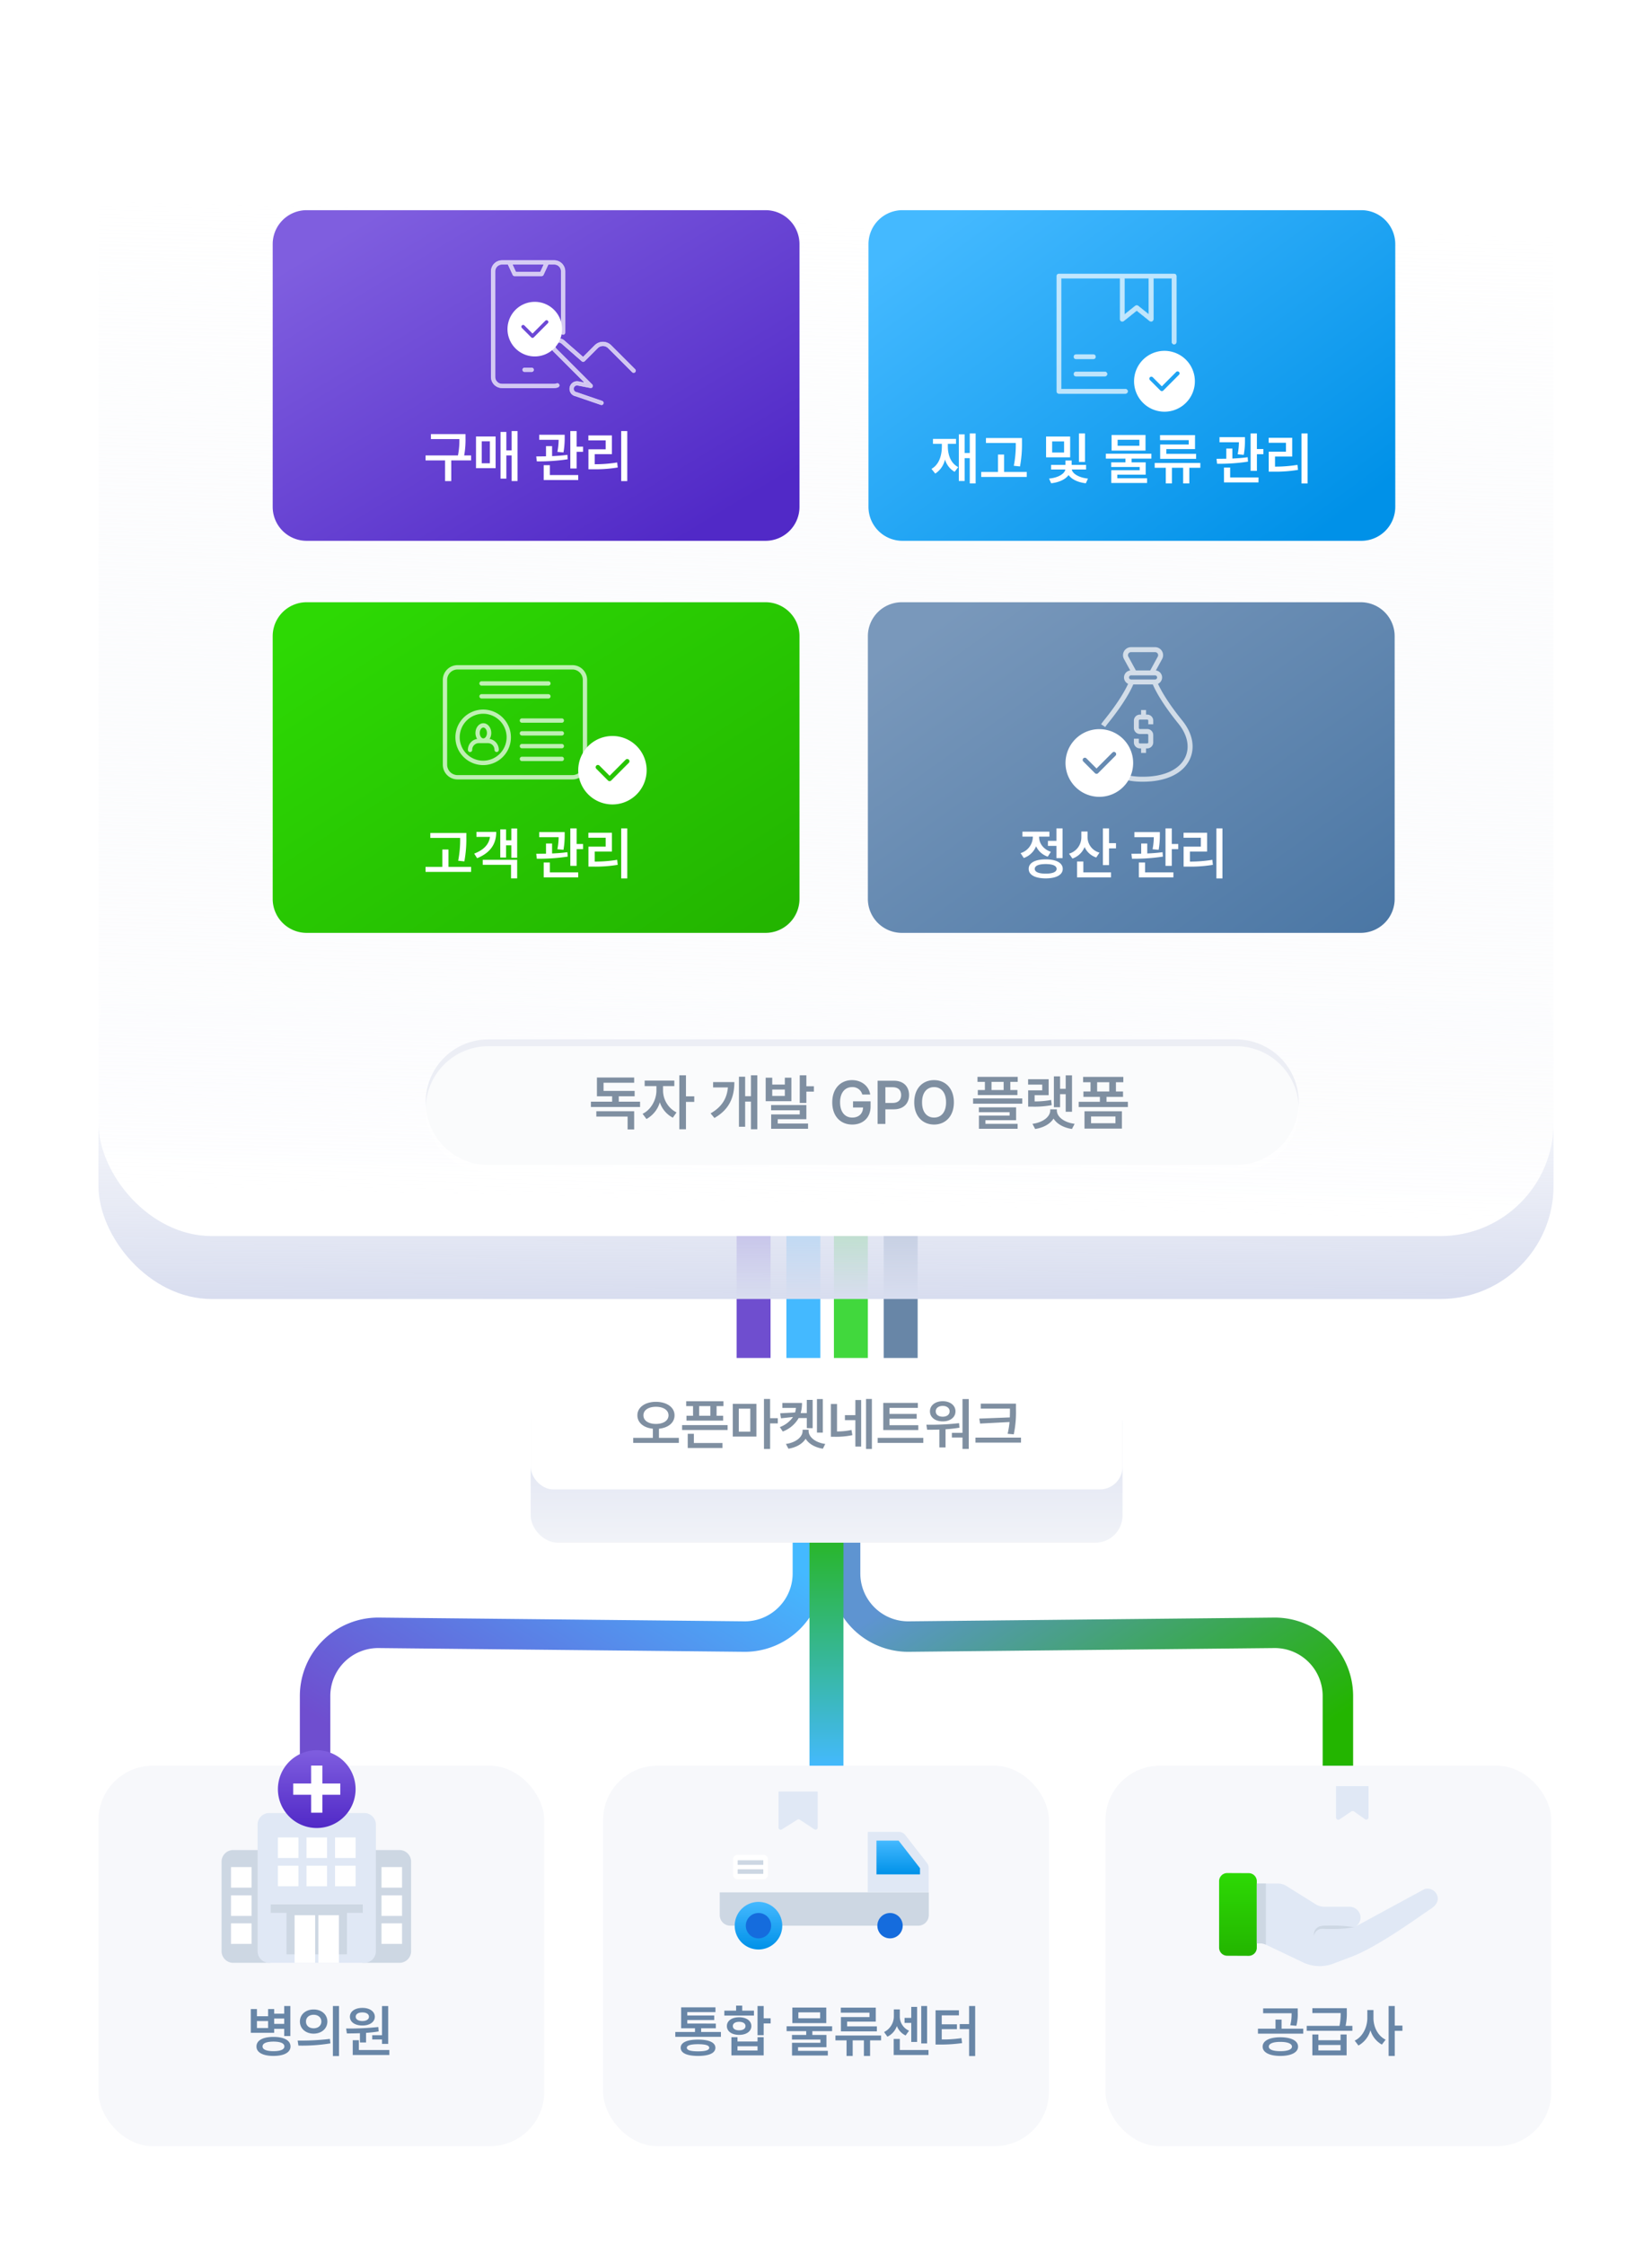 <svg xmlns="http://www.w3.org/2000/svg" xmlns:xlink="http://www.w3.org/1999/xlink" width="730" height="991.202" viewBox="0 0 730 991.202">
  <defs>
    <linearGradient id="linear-gradient" x1="0.292" y1="1" x2="0.285" y2="0.083" gradientUnits="objectBoundingBox">
      <stop offset="0" stop-color="#d8ddef"/>
      <stop offset="1" stop-color="#f1f3f8" stop-opacity="0"/>
    </linearGradient>
    <filter id="사각형_85" x="0" y="362.245" width="729.999" height="254.867" filterUnits="userSpaceOnUse">
      <feOffset dy="17" input="SourceAlpha"/>
      <feGaussianBlur stdDeviation="14.5" result="blur"/>
      <feFlood flood-color="#546691" flood-opacity="0.569"/>
      <feComposite operator="in" in2="blur"/>
      <feComposite in="SourceGraphic"/>
    </filter>
    <linearGradient id="linear-gradient-2" x1="0.309" y1="0.968" x2="0.332" y2="0.172" gradientUnits="objectBoundingBox">
      <stop offset="0" stop-color="#fff"/>
      <stop offset="1" stop-color="#f1f3f8" stop-opacity="0"/>
    </linearGradient>
    <linearGradient id="linear-gradient-3" x1="0.07" y1="0.118" x2="0.948" y2="0.866" gradientUnits="objectBoundingBox">
      <stop offset="0" stop-color="#44b9ff"/>
      <stop offset="1" stop-color="#0091e8"/>
    </linearGradient>
    <filter id="패스_12892" x="347.766" y="56.806" width="304.784" height="218" filterUnits="userSpaceOnUse">
      <feOffset dx="4" dy="4" input="SourceAlpha"/>
      <feGaussianBlur stdDeviation="12" result="blur-2"/>
      <feFlood flood-color="#1892db" flood-opacity="0.51"/>
      <feComposite operator="in" in2="blur-2"/>
      <feComposite in="SourceGraphic"/>
    </filter>
    <filter id="패스_153" x="492.125" y="145.917" width="44.872" height="44.876" filterUnits="userSpaceOnUse">
      <feOffset dx="3" dy="3" input="SourceAlpha"/>
      <feGaussianBlur stdDeviation="3" result="blur-3"/>
      <feFlood flood-opacity="0.161"/>
      <feComposite operator="in" in2="blur-3"/>
      <feComposite in="SourceGraphic"/>
    </filter>
    <linearGradient id="linear-gradient-4" x1="0.092" y1="0.11" x2="0.864" y2="0.912" gradientUnits="objectBoundingBox">
      <stop offset="0" stop-color="#7f5edf"/>
      <stop offset="1" stop-color="#5129c7"/>
    </linearGradient>
    <filter id="패스_12893" x="84.5" y="56.806" width="304.784" height="218" filterUnits="userSpaceOnUse">
      <feOffset dx="4" dy="4" input="SourceAlpha"/>
      <feGaussianBlur stdDeviation="12" result="blur-4"/>
      <feFlood flood-color="#25135a" flood-opacity="0.51"/>
      <feComposite operator="in" in2="blur-4"/>
      <feComposite in="SourceGraphic"/>
    </filter>
    <clipPath id="clip-path">
      <rect id="사각형_214" data-name="사각형 214" width="80.861" height="80.807" fill="none"/>
    </clipPath>
    <filter id="패스_154" x="215.352" y="124.284" width="42.022" height="42.022" filterUnits="userSpaceOnUse">
      <feOffset dx="3" dy="3" input="SourceAlpha"/>
      <feGaussianBlur stdDeviation="3" result="blur-5"/>
      <feFlood flood-opacity="0.161"/>
      <feComposite operator="in" in2="blur-5"/>
      <feComposite in="SourceGraphic"/>
    </filter>
    <filter id="패스_12886" x="188.098" y="458.975" width="385.804" height="55.452" filterUnits="userSpaceOnUse">
      <feOffset dy="3" input="SourceAlpha"/>
      <feGaussianBlur stdDeviation="3" result="blur-6"/>
      <feFlood flood-opacity="0.078" result="color"/>
      <feComposite operator="out" in="SourceGraphic" in2="blur-6"/>
      <feComposite operator="in" in="color"/>
      <feComposite operator="in" in2="SourceGraphic"/>
    </filter>
    <linearGradient id="linear-gradient-5" x1="0.067" y1="0.074" x2="0.96" y2="0.942" gradientUnits="objectBoundingBox">
      <stop offset="0" stop-color="#2dd904"/>
      <stop offset="1" stop-color="#23b500"/>
    </linearGradient>
    <filter id="패스_12888" x="84.5" y="229.935" width="304.784" height="218" filterUnits="userSpaceOnUse">
      <feOffset dx="4" dy="4" input="SourceAlpha"/>
      <feGaussianBlur stdDeviation="12" result="blur-7"/>
      <feFlood flood-color="#52e531" flood-opacity="0.329"/>
      <feComposite operator="in" in2="blur-7"/>
      <feComposite in="SourceGraphic"/>
    </filter>
    <filter id="패스_171" x="246.627" y="315.997" width="48.118" height="48.118" filterUnits="userSpaceOnUse">
      <feOffset dx="3" dy="3" input="SourceAlpha"/>
      <feGaussianBlur stdDeviation="3" result="blur-8"/>
      <feFlood flood-opacity="0.161"/>
      <feComposite operator="in" in2="blur-8"/>
      <feComposite in="SourceGraphic"/>
    </filter>
    <linearGradient id="linear-gradient-6" x1="0.071" y1="0.131" x2="1" y2="0.945" gradientUnits="objectBoundingBox">
      <stop offset="0" stop-color="#7998bb"/>
      <stop offset="1" stop-color="#4b77a5"/>
    </linearGradient>
    <filter id="패스_12889" x="347.5" y="229.935" width="304.784" height="218" filterUnits="userSpaceOnUse">
      <feOffset dx="4" dy="4" input="SourceAlpha"/>
      <feGaussianBlur stdDeviation="12" result="blur-9"/>
      <feFlood flood-color="#2f4c6b" flood-opacity="0.431"/>
      <feComposite operator="in" in2="blur-9"/>
      <feComposite in="SourceGraphic"/>
    </filter>
    <clipPath id="clip-path-2">
      <rect id="사각형_217" data-name="사각형 217" width="78.991" height="78.393" fill="none"/>
    </clipPath>
    <filter id="패스_160" x="461.954" y="312.973" width="47.778" height="47.778" filterUnits="userSpaceOnUse">
      <feOffset dx="3" dy="3" input="SourceAlpha"/>
      <feGaussianBlur stdDeviation="3" result="blur-10"/>
      <feFlood flood-opacity="0.161"/>
      <feComposite operator="in" in2="blur-10"/>
      <feComposite in="SourceGraphic"/>
    </filter>
    <linearGradient id="linear-gradient-7" x1="0.919" y1="0.854" x2="0.204" y2="0.279" gradientUnits="objectBoundingBox">
      <stop offset="0" stop-color="#23b500"/>
      <stop offset="1" stop-color="#5e94d1"/>
    </linearGradient>
    <filter id="패스_12711" x="353.213" y="647.198" width="258.213" height="150.3" filterUnits="userSpaceOnUse">
      <feOffset dy="3" input="SourceAlpha"/>
      <feGaussianBlur stdDeviation="4.5" result="blur-11"/>
      <feFlood flood-opacity="0.161"/>
      <feComposite operator="in" in2="blur-11"/>
      <feComposite in="SourceGraphic"/>
    </filter>
    <linearGradient id="linear-gradient-8" x1="0.081" y1="0.854" x2="0.891" y2="0.185" gradientUnits="objectBoundingBox">
      <stop offset="0" stop-color="#6f4ecf"/>
      <stop offset="1" stop-color="#44b9ff"/>
    </linearGradient>
    <filter id="패스_12710" x="119" y="647.198" width="258.213" height="150.3" filterUnits="userSpaceOnUse">
      <feOffset dy="3" input="SourceAlpha"/>
      <feGaussianBlur stdDeviation="4.5" result="blur-12"/>
      <feFlood flood-opacity="0.161"/>
      <feComposite operator="in" in2="blur-12"/>
      <feComposite in="SourceGraphic"/>
    </filter>
    <linearGradient id="linear-gradient-9" x1="0.5" x2="0.5" y2="1" gradientUnits="objectBoundingBox">
      <stop offset="0" stop-color="#44b9ff"/>
      <stop offset="1" stop-color="#23b500"/>
    </linearGradient>
    <filter id="사각형_9128" x="344.213" y="647.368" width="42" height="147" filterUnits="userSpaceOnUse">
      <feOffset dy="3" input="SourceAlpha"/>
      <feGaussianBlur stdDeviation="4.5" result="blur-13"/>
      <feFlood flood-opacity="0.161"/>
      <feComposite operator="in" in2="blur-13"/>
      <feComposite in="SourceGraphic"/>
    </filter>
    <linearGradient id="linear-gradient-10" x1="0.5" x2="0.5" y2="1" gradientUnits="objectBoundingBox">
      <stop offset="0" stop-color="#d8ddef"/>
      <stop offset="1" stop-color="#f1f3f8"/>
    </linearGradient>
    <filter id="사각형_87" x="191" y="573.145" width="348.53" height="151.572" filterUnits="userSpaceOnUse">
      <feOffset dy="17" input="SourceAlpha"/>
      <feGaussianBlur stdDeviation="14.5" result="blur-14"/>
      <feFlood flood-color="#32446e" flood-opacity="0.569"/>
      <feComposite operator="in" in2="blur-14"/>
      <feComposite in="SourceGraphic"/>
    </filter>
    <filter id="사각형_89" x="223" y="736.202" width="284" height="255" filterUnits="userSpaceOnUse">
      <feOffset dy="17" input="SourceAlpha"/>
      <feGaussianBlur stdDeviation="14.5" result="blur-15"/>
      <feFlood flood-color="#32446e" flood-opacity="0.122"/>
      <feComposite operator="in" in2="blur-15"/>
      <feComposite in="SourceGraphic"/>
    </filter>
    <clipPath id="clip-path-3">
      <rect id="사각형_224" data-name="사각형 224" width="107.624" height="80.641" fill="none"/>
    </clipPath>
    <linearGradient id="linear-gradient-11" x1="0.5" y1="0" x2="0.5" y2="1" xlink:href="#linear-gradient-3"/>
    <filter id="사각형_90" x="0" y="736.202" width="284" height="255" filterUnits="userSpaceOnUse">
      <feOffset dy="17" input="SourceAlpha"/>
      <feGaussianBlur stdDeviation="14.5" result="blur-16"/>
      <feFlood flood-color="#32446e" flood-opacity="0.122"/>
      <feComposite operator="in" in2="blur-16"/>
      <feComposite in="SourceGraphic"/>
    </filter>
    <clipPath id="clip-path-4">
      <rect id="사각형_244" data-name="사각형 244" width="124.604" height="118.459" transform="translate(0 14)" fill="none"/>
    </clipPath>
    <linearGradient id="linear-gradient-15" x1="0.5" y1="0" x2="0.5" y2="1" xlink:href="#linear-gradient-4"/>
    <filter id="사각형_91" x="445" y="736.202" width="284" height="255" filterUnits="userSpaceOnUse">
      <feOffset dy="17" input="SourceAlpha"/>
      <feGaussianBlur stdDeviation="14.5" result="blur-17"/>
      <feFlood flood-color="#32446e" flood-opacity="0.122"/>
      <feComposite operator="in" in2="blur-17"/>
      <feComposite in="SourceGraphic"/>
    </filter>
    <clipPath id="clip-path-5">
      <rect id="사각형_245" data-name="사각형 245" width="114.073" height="101.268" fill="none"/>
    </clipPath>
    <linearGradient id="linear-gradient-17" x1="0.5" y1="0" x2="0.5" y2="1" xlink:href="#linear-gradient-5"/>
  </defs>
  <g id="그룹_19649" data-name="그룹 19649" transform="translate(4.5 -1573.298)">
    <g id="그룹_19309" data-name="그룹 19309" transform="translate(-13 44)">
      <rect id="사각형_9127" data-name="사각형 9127" width="15" height="59" transform="translate(334 2071.705)" fill="#6f4ecf"/>
      <rect id="사각형_9126" data-name="사각형 9126" width="15" height="59" transform="translate(356 2071.705)" fill="#44b9ff"/>
      <rect id="사각형_9125" data-name="사각형 9125" width="15" height="59" transform="translate(377 2071.705)" fill="#41d83d"/>
      <rect id="사각형_9124" data-name="사각형 9124" width="15" height="59" transform="translate(399 2071.705)" fill="#6886a7"/>
    </g>
    <g id="그룹_19303" data-name="그룹 19303" transform="translate(-647.078 -397.862)">
      <g transform="matrix(1, 0, 0, 1, 642.58, 1971.16)" filter="url(#사각형_85)">
        <rect id="사각형_85-2" data-name="사각형 85" width="642.999" height="167.867" rx="50" transform="translate(43.5 388.74)" fill="url(#linear-gradient)"/>
      </g>
      <rect id="사각형_84" data-name="사각형 84" width="642.999" height="545.813" rx="50" transform="translate(686.078 1971.16)" fill="url(#linear-gradient-2)"/>
    </g>
    <g transform="matrix(1, 0, 0, 1, -4.5, 1573.3)" filter="url(#패스_12892)">
      <path id="패스_12892-2" data-name="패스 12892" d="M15,0H217.784a15,15,0,0,1,15,15V131a15,15,0,0,1-15,15H15A15,15,0,0,1,0,131V15A15,15,0,0,1,15,0Z" transform="translate(379.77 88.81)" fill="url(#linear-gradient-3)"/>
    </g>
    <path id="패스_12894" data-name="패스 12894" d="M-64.648-19.9h-2.588v8.643h-2.271v-8.252H-72.07V1.1h2.563V-9.009h2.271V2.173h2.588ZM-84.155-4.248l1.66,2.075a9.92,9.92,0,0,0,4.309-6.25,9.174,9.174,0,0,0,4.26,5.469l1.587-2.075c-3.271-1.685-4.59-5.31-4.59-9.228v-1.05h3.613V-17.48H-83.5v2.173h3.931v1.05C-79.565-9.949-80.884-6.1-84.155-4.248Zm39.99-13.623H-60.083V-15.7H-46.9a47.576,47.576,0,0,1-.879,10.083l2.734.293a53.521,53.521,0,0,0,.879-10.425ZM-62.183-.684h20.117V-2.905h-10.01v-7.666h-2.686v7.666h-7.422ZM-22.876-18.53H-33.521v9.18h10.645ZM-32.2.024l.928,2.075c3.6-.391,6.348-1.758,7.7-3.613C-22.229.317-19.519,1.721-15.942,2.1l.928-2.075c-4.224-.427-6.885-2.295-7.129-4h6.3V-6.03h-6.372V-7.959h-2.734V-6.03H-31.3v2.051h6.287C-25.256-2.222-27.966-.342-32.2.024Zm1.367-11.5v-4.907h5.273v4.907Zm11.841,4.15h2.686V-19.9h-2.686Zm32.007-3.613H-7.1v2.148H1.562v1.66h-6.3v2.051H7.837v1.416H-4.712v5.64h15.82V-.1H-2.051V-1.709H10.5v-5.42H4.272v-1.66h8.74ZM-4.565-12.329h14.99v-6.885H-4.565ZM-1.9-14.453V-17.09H7.715v2.637ZM34.644-6.86H14.478v2.124h4.907V2.173h2.71V-4.736h4.956V2.173h2.734V-4.736h4.858Zm-17.8-10.083H29.517v1.929H16.895v6.323H32.788v-2.2H19.629v-2.1H32.3v-6.177H16.846ZM54.37-18.262H43.115v2.246H51.7a29.456,29.456,0,0,1-.549,5.322l2.686.244a36.453,36.453,0,0,0,.537-6.494ZM41.8-8.691l.244,2.173a81.581,81.581,0,0,0,13.672-.928L55.566-9.4c-2.136.305-4.48.476-6.763.574v-4.407H46.118V-8.74C44.568-8.716,43.1-8.7,41.8-8.691Zm3.3,10.425H60.352v-2.2H47.827v-4.37H45.093Zm11.768-5.1h2.783v-7.373H62.5v-2.271H59.644V-19.9H56.86ZM82.031-19.9H79.346V2.2h2.686ZM64.844-15.771h7.642v3.931H64.868v8.813H66.8a60.461,60.461,0,0,0,11.011-.781L77.563-6.03a59.964,59.964,0,0,1-9.912.781V-9.692h7.593v-8.276h-10.4Z" transform="translate(491.266 1784.596)" fill="#fff"/>
    <g id="그룹_19304" data-name="그룹 19304" transform="translate(0 23)">
      <g id="패스_152" data-name="패스 152" transform="translate(462.557 1671.341)" fill="#fff" opacity="0.7">
        <path d="M 30.262 52.742 L 0.878 52.742 C 0.339 52.742 -0.1 52.303 -0.1 51.764 L -0.1 0.878 C -0.1 0.339 0.339 -0.1 0.878 -0.1 L 51.764 -0.1 C 52.303 -0.1 52.742 0.339 52.742 0.878 L 52.742 29.981 C 52.742 30.519 52.303 30.957 51.764 30.957 C 51.225 30.957 50.787 30.519 50.787 29.981 L 50.787 1.855 L 42.579 1.855 L 42.579 19.905 C 42.579 20.277 42.362 20.623 42.026 20.787 C 41.89 20.849 41.744 20.881 41.603 20.881 C 41.381 20.881 41.163 20.806 40.989 20.668 L 35.247 16.068 L 29.485 20.668 C 29.311 20.806 29.095 20.882 28.875 20.882 C 28.727 20.882 28.585 20.849 28.451 20.785 C 28.114 20.623 27.897 20.278 27.897 19.905 L 27.897 1.855 L 1.855 1.855 L 1.855 50.785 L 30.262 50.785 C 30.801 50.785 31.239 51.224 31.239 51.764 C 31.239 52.303 30.801 52.742 30.262 52.742 Z M 29.854 1.855 L 29.854 17.872 L 34.637 14.05 C 34.81 13.912 35.027 13.836 35.248 13.836 C 35.469 13.836 35.686 13.912 35.857 14.051 L 40.623 17.868 L 40.623 1.855 L 29.854 1.855 Z M 21.167 45.106 L 8.443 45.106 C 7.903 45.106 7.464 44.667 7.464 44.127 C 7.464 43.588 7.903 43.149 8.443 43.149 L 21.167 43.149 C 21.706 43.149 22.145 43.588 22.145 44.127 C 22.145 44.667 21.706 45.106 21.167 45.106 Z M 16.079 37.471 L 8.443 37.471 C 7.903 37.471 7.464 37.032 7.464 36.493 C 7.464 35.954 7.903 35.515 8.443 35.515 L 16.079 35.515 C 16.618 35.515 17.056 35.954 17.056 36.493 C 17.056 37.032 16.618 37.471 16.079 37.471 Z" stroke="none"/>
        <path d="M 30.262 52.642 C 30.748 52.642 31.139 52.249 31.139 51.764 C 31.139 51.28 30.748 50.885 30.262 50.885 L 1.755 50.885 L 1.755 1.755 L 27.997 1.755 L 27.997 19.905 C 27.997 20.242 28.192 20.549 28.494 20.695 C 28.799 20.841 29.157 20.8 29.423 20.59 L 35.247 15.94 L 41.051 20.59 C 41.314 20.797 41.668 20.84 41.982 20.697 C 42.284 20.549 42.479 20.242 42.479 19.905 L 42.479 1.755 L 50.887 1.755 L 50.887 29.981 C 50.887 30.465 51.28 30.857 51.764 30.857 C 52.25 30.857 52.642 30.465 52.642 29.981 L 52.642 0.878 C 52.642 0.393 52.25 1.407470676895173e-06 51.764 1.407470676895173e-06 L 0.878 1.407470676895173e-06 C 0.391 1.407470676895173e-06 5.685424639523262e-06 0.393 5.685424639523262e-06 0.878 L 5.685424639523262e-06 51.764 C 5.685424639523262e-06 52.249 0.391 52.642 0.878 52.642 L 30.262 52.642 M 29.754 1.755 L 40.723 1.755 L 40.723 18.076 L 35.794 14.129 C 35.477 13.872 35.02 13.872 34.699 14.129 L 29.754 18.08 L 29.754 1.755 M 21.167 45.006 C 21.654 45.006 22.045 44.613 22.045 44.127 C 22.045 43.642 21.654 43.249 21.167 43.249 L 8.443 43.249 C 7.957 43.249 7.564 43.642 7.564 44.127 C 7.564 44.613 7.957 45.006 8.443 45.006 L 21.167 45.006 M 16.079 37.371 C 16.563 37.371 16.956 36.977 16.956 36.493 C 16.956 36.007 16.563 35.615 16.079 35.615 L 8.443 35.615 C 7.957 35.615 7.564 36.007 7.564 36.493 C 7.564 36.977 7.957 37.371 8.443 37.371 L 16.079 37.371 M 30.262 52.842 L 0.878 52.842 C 0.283 52.842 -0.2 52.358 -0.2 51.764 L -0.2 0.878 C -0.2 0.283 0.283 -0.2 0.878 -0.2 L 51.764 -0.2 C 52.358 -0.2 52.842 0.283 52.842 0.878 L 52.842 29.981 C 52.842 30.574 52.358 31.057 51.764 31.057 C 51.17 31.057 50.687 30.574 50.687 29.981 L 50.687 1.955 L 42.679 1.955 L 42.679 19.905 C 42.679 20.315 42.44 20.696 42.07 20.877 L 42.065 20.879 C 41.918 20.946 41.759 20.981 41.603 20.981 C 41.358 20.981 41.119 20.898 40.927 20.747 L 35.246 16.196 L 29.547 20.746 C 29.356 20.898 29.117 20.982 28.875 20.982 C 28.712 20.982 28.555 20.946 28.408 20.876 C 28.037 20.696 27.797 20.316 27.797 19.905 L 27.797 1.955 L 1.955 1.955 L 1.955 50.685 L 30.262 50.685 C 30.856 50.685 31.339 51.169 31.339 51.764 C 31.339 52.358 30.856 52.842 30.262 52.842 Z M 29.954 1.955 L 29.954 17.664 L 34.574 13.972 C 34.765 13.82 35.004 13.736 35.248 13.736 C 35.492 13.736 35.731 13.82 35.92 13.973 L 40.523 17.66 L 40.523 1.955 L 29.954 1.955 Z M 21.167 45.206 L 8.443 45.206 C 7.848 45.206 7.364 44.722 7.364 44.127 C 7.364 43.533 7.848 43.049 8.443 43.049 L 21.167 43.049 C 21.762 43.049 22.245 43.533 22.245 44.127 C 22.245 44.722 21.762 45.206 21.167 45.206 Z M 16.079 37.571 L 8.443 37.571 C 7.848 37.571 7.364 37.087 7.364 36.493 C 7.364 35.899 7.848 35.415 8.443 35.415 L 16.079 35.415 C 16.673 35.415 17.156 35.899 17.156 36.493 C 17.156 37.087 16.673 37.571 16.079 37.571 Z" stroke="none" fill="#fff"/>
      </g>
      <g transform="matrix(1, 0, 0, 1, -4.5, 1550.3)" filter="url(#패스_153)">
        <path id="패스_153-2" data-name="패스 153" d="M36.3,26.92a.879.879,0,0,1,1.245,1.243l-6.951,6.97a.887.887,0,0,1-.621.256.878.878,0,0,1-.621-.256L24.714,30.5a.878.878,0,0,1,1.243-1.241l4.014,4.013Zm-18.6,4.1A13.436,13.436,0,1,0,33.842,17.873a12.774,12.774,0,0,0-2.715-.284A13.444,13.444,0,0,0,17.7,31.019" transform="translate(480.43 134.33)" fill="#fff"/>
      </g>
    </g>
    <g transform="matrix(1, 0, 0, 1, -4.5, 1573.3)" filter="url(#패스_12893)">
      <path id="패스_12893-2" data-name="패스 12893" d="M15,0H217.784a15,15,0,0,1,15,15V131a15,15,0,0,1-15,15H15A15,15,0,0,1,0,131V15A15,15,0,0,1,15,0Z" transform="translate(116.5 88.81)" fill="url(#linear-gradient-4)"/>
    </g>
    <path id="패스_12895" data-name="패스 12895" d="M-27.8-18.555H-43.079v2.2h12.573a33.587,33.587,0,0,1-.635,7.227H-45.447v2.2h8.618V2.2h2.734V-6.934h8.765v-2.2h-3.052a38.642,38.642,0,0,0,.586-7.446Zm23-1.343H-7.41v8.52H-9.753v-8.13h-2.563V1.1h2.563V-9.131H-7.41v11.3H-4.8ZM-23.157-3.516h8.667V-17.5h-8.667Zm2.539-2.148v-9.692h3.589v9.692Zm36.645-12.6H4.773v2.246h8.582a29.456,29.456,0,0,1-.549,5.322l2.686.244a36.453,36.453,0,0,0,.537-6.494ZM3.455-8.691,3.7-6.519a81.581,81.581,0,0,0,13.672-.928L17.224-9.4c-2.136.305-4.48.476-6.763.574v-4.407H7.776V-8.74C6.226-8.716,4.761-8.7,3.455-8.691ZM6.75,1.733H22.009v-2.2H9.485v-4.37H6.75Zm11.768-5.1H21.3v-7.373h2.856v-2.271H21.3V-19.9H18.518ZM43.689-19.9H41V2.2h2.686ZM26.5-15.771h7.642v3.931H26.526v8.813h1.929a60.461,60.461,0,0,0,11.011-.781L39.221-6.03a59.964,59.964,0,0,1-9.912.781V-9.692H36.9v-8.276H26.5Z" transform="translate(229 1783.542)" fill="#fff"/>
    <g id="그룹_256" data-name="그룹 256" transform="translate(204.016 1679.789)">
      <g id="그룹_255" data-name="그룹 255" transform="translate(0 0)" clip-path="url(#clip-path)">
        <g transform="matrix(1, 0, 0, 1, -208.52, -106.49)" filter="url(#패스_154)">
          <path id="패스_154-2" data-name="패스 154" d="M16.35,8.6a11.34,11.34,0,0,0-2.427-.254A12.054,12.054,0,1,0,16.35,8.6m3.308,9.2-6.213,6.231a.788.788,0,0,1-1.111,0L8.191,19.882A.784.784,0,0,1,9.3,18.773l3.59,3.587,5.656-5.674A.786.786,0,0,1,19.657,17.8" transform="translate(219.43 121.94)" fill="#fff"/>
        </g>
        <path id="패스_155" data-name="패스 155" d="M28.9,54.363a2.824,2.824,0,0,1-1.062.194H4.808a3.117,3.117,0,0,1-3.1-3.12V4.808a3.107,3.107,0,0,1,3.1-3.1H7.433l2.141,4.62a.853.853,0,0,0,.774.494H22.3a.857.857,0,0,0,.776-.494l2.14-4.62h2.643a3.089,3.089,0,0,1,3.086,3.086V31.913a.852.852,0,0,0,1.7,0V4.791A4.8,4.8,0,0,0,27.859,0H4.808A4.813,4.813,0,0,0,0,4.808v46.63a4.822,4.822,0,0,0,4.808,4.825H27.841a4.526,4.526,0,0,0,1.7-.319.852.852,0,1,0-.638-1.58M21.757,5.115H10.893L9.314,1.7H23.335ZM17.851,47.431a.852.852,0,1,1,0,1.7H14.816a.852.852,0,1,1,0-1.7Zm45.713.651a.852.852,0,0,1-1.205,1.205L51.751,38.681a3.349,3.349,0,0,0-4.726,0l-5.763,5.763a.852.852,0,0,1-1.163.041l-8.97-7.844a1.67,1.67,0,0,0-2.279.063,1.617,1.617,0,0,0-.012,2.329L44.6,54.8a.856.856,0,0,1,.15,1,.829.829,0,0,1-.916.435l-5.577-1.091a1.539,1.539,0,0,0-1.4.416,1.566,1.566,0,0,0-.39,1.58,1.541,1.541,0,0,0,1.2,1.071l.471.143L49.034,62.1a.852.852,0,0,1-.276,1.657.877.877,0,0,1-.276-.046L37.246,59.862a3.168,3.168,0,0,1-2.4-2.216,3.291,3.291,0,0,1,.812-3.285,3.25,3.25,0,0,1,2.934-.885l2.834.552L27.645,40.25a3.323,3.323,0,0,1,.009-4.762,3.374,3.374,0,0,1,4.6-.128l8.364,7.316,5.2-5.2a5.056,5.056,0,0,1,7.137,0Z" transform="translate(8.525 8.525)" fill="#fff" stroke="#fff" stroke-width="0.2" opacity="0.7"/>
      </g>
    </g>
    <g data-type="innerShadowGroup">
      <path id="패스_12886-2" data-name="패스 12886" d="M27.726,0H358.078a27.726,27.726,0,0,1,0,55.452H27.726A27.726,27.726,0,0,1,27.726,0Z" transform="translate(183.598 2032.273)" fill="#e7e9f1" opacity="0.74"/>
      <g transform="matrix(1, 0, 0, 1, -4.5, 1573.3)" filter="url(#패스_12886)">
        <path id="패스_12886-3" data-name="패스 12886" d="M27.726,0H358.078a27.726,27.726,0,0,1,0,55.452H27.726A27.726,27.726,0,0,1,27.726,0Z" transform="translate(188.1 458.97)" fill="#fff" opacity="0.74"/>
      </g>
    </g>
    <path id="패스_12887" data-name="패스 12887" d="M-96.926-9.835h-9.413v-2.373h7.014v-2.373h-13.737v-3.612h13.526v-2.32h-16.453v8.306h6.724v2.373h-9.387v2.347h21.727ZM-116.253-3.27h13.816v5.7h2.9V-5.616h-16.717Zm29.479-11.443v-2h4.983v-2.426H-94.9v2.426H-89.7v2c-.013,3.968-2.32,8.424-6.117,10.23L-94.1-2.188A12.3,12.3,0,0,0-88.2-9.571a11.71,11.71,0,0,0,5.748,6.8l1.635-2.32A10.91,10.91,0,0,1-86.774-14.713Zm7.2,17.06h2.927v-12.1h3.665v-2.452h-3.665v-9.281h-2.927Zm34.462-23.836h-2.821v9.228h-2.558v-8.6h-2.742v22.1h2.742V-9.888h2.558V2.347h2.821ZM-65.76-4.667l1.687,2.03c6.776-3.863,8.807-9.4,8.807-15.847h-9.387v2.347h6.539C-58.535-11.364-60.684-7.594-65.76-4.667Zm27.237-15.768h-2.9v10.389h11.364V-20.435h-2.9V-17.4h-5.563Zm-.5,14.4h12.656v1.819H-39V2.136H-22.7V-.185H-36.1v-1.9H-23.44V-8.332H-39.023Zm.5-6.328v-2.821h5.563v2.821Zm12.155,3.085h2.927v-5.01h3.322v-2.373H-23.44v-4.825h-2.927ZM1.266-13H4.772c-.58-3.744-3.836-6.354-8.042-6.354-5,0-8.741,3.678-8.728,9.809C-12.01-3.494-8.438.264-3.164.264c4.72,0,8.095-3.045,8.095-7.963V-9.993H-2.821v2.716h4.43C1.556-4.562-.277-2.821-3.164-2.821c-3.19,0-5.392-2.413-5.379-6.75-.013-4.3,2.228-6.7,5.3-6.7A4.407,4.407,0,0,1,1.266-13ZM8.042,0H11.47V-6.46h3.691c4.4,0,6.763-2.65,6.776-6.3-.013-3.665-2.347-6.328-6.724-6.328H8.042ZM11.47-9.281v-6.935h3.217c2.584,0,3.744,1.411,3.744,3.454,0,2.017-1.16,3.467-3.744,3.48Zm30.27-.264c.013-6.17-3.757-9.809-8.754-9.809-5.023,0-8.767,3.639-8.754,9.809C24.218-3.388,27.962.264,32.985.264,37.982.264,41.752-3.375,41.739-9.545Zm-14.054,0c-.013-4.364,2.188-6.724,5.3-6.724s5.313,2.36,5.3,6.724c.013,4.364-2.175,6.724-5.3,6.724S27.672-5.181,27.686-9.545ZM69.952-20.8H52.181v2.215h3.27v3.612H52.312v2.215H69.82v-2.215H66.683v-3.612h3.27ZM50.229-8.938H71.956v-2.32H50.229Zm2.558,3.744H66.366v1.5H52.813V2.136H69.9V-.053H55.687V-1.661H69.24V-7.33H52.787Zm5.59-9.782v-3.612h5.353v3.612Zm35.569-6.486H91.151v5.933H88.673v-5.484H85.931V-7.383h2.742v-5.774h2.479v7.778h2.795ZM74.54-17.376h6.249v2.531H74.566v7.2H76.2a40.894,40.894,0,0,0,8.78-.659L84.718-10.6a37.552,37.552,0,0,1-7.3.646v-2.755h6.2v-7.04H74.54ZM76.465-.053l1.187,2.268c3.718-.554,6.658-2.241,8.134-4.588,1.463,2.347,4.4,4.034,8.134,4.588L95.106-.053c-4.825-.633-7.871-3.2-7.857-5.906v-.5H84.322v.5C84.3-3.256,81.25-.686,76.465-.053Zm42.161-9.729h-9.439v-2.188h7.3v-2.373h-3.138v-4.087h3.27v-2.347H98.851v2.347h3.27v4.087H98.982v2.373h7.277v2.188H96.9v2.32h21.727ZM99.457,2.057h16.532V-5.59H99.457Zm2.9-2.373V-3.3h10.784V-.316Zm2.689-14.027v-4.087H110.4v4.087Z" transform="translate(375.266 2069.61)" fill="#7f8fa1"/>
    <g transform="matrix(1, 0, 0, 1, -4.5, 1573.3)" filter="url(#패스_12888)">
      <path id="패스_12888-2" data-name="패스 12888" d="M15,0H217.784a15,15,0,0,1,15,15V131a15,15,0,0,1-15,15H15A15,15,0,0,1,0,131V15A15,15,0,0,1,15,0Z" transform="translate(116.5 261.93)" fill="url(#linear-gradient-5)"/>
    </g>
    <path id="패스_12890" data-name="패스 12890" d="M-27.429-17.871H-43.347V-15.7h13.184a47.576,47.576,0,0,1-.879,10.083l2.734.293a53.52,53.52,0,0,0,.879-10.425ZM-45.447-.684H-25.33V-2.905h-10.01v-7.666h-2.686v7.666h-7.422ZM-4.968-19.873H-7.556v5.225H-9.876v-4.81h-2.563V-7.031h2.563v-5.4h2.319v5.493h2.588ZM-23.962-8.765l1.294,2.026c5.7-2.319,8.459-6.128,8.447-11.6h-8.74v2.2h5.981C-17.419-12.915-19.653-10.413-23.962-8.765Zm3.784,4.932h12.5V2.173h2.71v-8.2h-15.21ZM16.028-18.262H4.773v2.246h8.582a29.456,29.456,0,0,1-.549,5.322l2.686.244a36.453,36.453,0,0,0,.537-6.494ZM3.455-8.691,3.7-6.519a81.581,81.581,0,0,0,13.672-.928L17.224-9.4c-2.136.305-4.48.476-6.763.574v-4.407H7.776V-8.74C6.226-8.716,4.761-8.7,3.455-8.691ZM6.75,1.733H22.009v-2.2H9.485v-4.37H6.75Zm11.768-5.1H21.3v-7.373h2.856v-2.271H21.3V-19.9H18.518ZM43.689-19.9H41V2.2h2.686ZM26.5-15.771h7.642v3.931H26.526v8.813h1.929a60.461,60.461,0,0,0,11.011-.781L39.221-6.03a59.964,59.964,0,0,1-9.912.781V-9.692H36.9v-8.276H26.5Z" transform="translate(229 1959)" fill="#fff"/>
    <g id="그룹_259" data-name="그룹 259" transform="translate(191.176 1867.011)">
      <path id="합치기_5" data-name="합치기 5" d="M6.5,50.471A6.519,6.519,0,0,1,0,43.953V6.518A6.519,6.519,0,0,1,6.5,0H57.269a6.52,6.52,0,0,1,6.506,6.518V43.953a6.52,6.52,0,0,1-6.506,6.518ZM1.915,6.518V43.953a4.6,4.6,0,0,0,4.59,4.6H57.269a4.6,4.6,0,0,0,4.591-4.6V6.518a4.6,4.6,0,0,0-4.591-4.6H6.5A4.6,4.6,0,0,0,1.915,6.518ZM5.56,31.85A12.265,12.265,0,1,1,17.824,44.141,12.292,12.292,0,0,1,5.56,31.85Zm1.9,0a10.362,10.362,0,1,0,10.36-10.384A10.383,10.383,0,0,0,7.464,31.85Zm27.5,10.518a.959.959,0,0,1,0-1.919h17.62a.959.959,0,0,1,0,1.919Zm-12.129-5a2.929,2.929,0,0,0-2.922-2.928h-4a2.926,2.926,0,0,0-2.92,2.928.952.952,0,1,1-1.9,0,4.839,4.839,0,0,1,4.072-4.778,4.941,4.941,0,0,1-.736-2.637c0-2.371,1.567-4.3,3.491-4.3s3.491,1.928,3.491,4.3a4.95,4.95,0,0,1-.735,2.637,4.839,4.839,0,0,1,4.07,4.778.951.951,0,1,1-1.9,0Zm-6.509-7.415c0,1.3.726,2.392,1.586,2.392s1.586-1.1,1.586-2.392-.726-2.39-1.586-2.39S16.323,28.656,16.323,29.951Zm18.638,6.771a.96.96,0,0,1,0-1.921h17.62a.96.96,0,0,1,0,1.921Zm0-5.644a.96.96,0,0,1,0-1.921h17.62a.96.96,0,0,1,0,1.921Zm0-5.648a.959.959,0,0,1,0-1.919h17.62a.959.959,0,0,1,0,1.919ZM17.12,14.734a.96.96,0,0,1,0-1.921H46.654a.96.96,0,0,1,0,1.921Zm0-5.693a.96.96,0,0,1,0-1.921H46.654a.96.96,0,0,1,0,1.921Z" fill="#fff" opacity="0.7"/>
      <g transform="matrix(1, 0, 0, 1, -195.68, -293.71)" filter="url(#패스_171)">
        <path id="패스_171-2" data-name="패스 171" d="M53.513,14.384a14.217,14.217,0,0,0-3.043-.319,15.113,15.113,0,1,0,3.043.319m4.147,11.53-7.79,7.812a.988.988,0,0,1-1.393,0l-5.193-5.2a.983.983,0,0,1,1.389-1.391l4.5,4.5,7.092-7.113a.985.985,0,1,1,1.395,1.391" transform="translate(217.21 307.93)" fill="#fff"/>
      </g>
    </g>
    <g transform="matrix(1, 0, 0, 1, -4.5, 1573.3)" filter="url(#패스_12889)">
      <path id="패스_12889-2" data-name="패스 12889" d="M15,0H217.784a15,15,0,0,1,15,15V131a15,15,0,0,1-15,15H15A15,15,0,0,1,0,131V15A15,15,0,0,1,15,0Z" transform="translate(379.5 261.93)" fill="url(#linear-gradient-6)"/>
    </g>
    <path id="패스_12891" data-name="패스 12891" d="M-26.965-19.9h-2.71V-14.4h-3.76v2.222h3.76v5.4h2.71ZM-45.52-8.984-44.1-6.836a9.049,9.049,0,0,0,5.432-5.176,8.673,8.673,0,0,0,5.164,4.59l1.367-2.148c-3.418-1.147-5.2-3.857-5.2-6.543v-.146h4.565v-2.2H-44.69v2.2h4.59v.171A7.6,7.6,0,0,1-45.52-8.984Zm3.589,6.958c-.024,2.649,2.844,4.187,7.5,4.2,4.675-.012,7.532-1.55,7.544-4.2-.012-2.649-2.869-4.2-7.544-4.2C-39.087-6.226-41.956-4.675-41.931-2.026Zm2.686,0c-.012-1.379,1.746-2.124,4.81-2.124,3.088,0,4.834.745,4.834,2.124S-31.348.085-34.436.073C-37.5.085-39.258-.659-39.246-2.026ZM-15.93-15.991V-18.53h-2.734v2.515A7.508,7.508,0,0,1-24.109-8.74L-22.6-6.592a8.889,8.889,0,0,0,5.371-5.078,8.539,8.539,0,0,0,5.151,4.614L-10.657-9.2A7.107,7.107,0,0,1-15.93-15.991ZM-20.569,1.733H-5.554v-2.2H-17.786v-4.81h-2.783Zm11.426-5.42h2.71v-7.4h3.076v-2.295H-6.433V-19.9h-2.71ZM16.028-18.262H4.773v2.246h8.582a29.456,29.456,0,0,1-.549,5.322l2.686.244a36.453,36.453,0,0,0,.537-6.494ZM3.455-8.691,3.7-6.519a81.581,81.581,0,0,0,13.672-.928L17.224-9.4c-2.136.305-4.48.476-6.763.574v-4.407H7.776V-8.74C6.226-8.716,4.761-8.7,3.455-8.691ZM6.75,1.733H22.009v-2.2H9.485v-4.37H6.75Zm11.768-5.1H21.3v-7.373h2.856v-2.271H21.3V-19.9H18.518ZM43.689-19.9H41V2.2h2.686ZM26.5-15.771h7.642v3.931H26.526v8.813h1.929a60.461,60.461,0,0,0,11.011-.781L39.221-6.03a59.964,59.964,0,0,1-9.912.781V-9.692H36.9v-8.276H26.5Z" transform="translate(492 1959)" fill="#fff"/>
    <g id="그룹_258" data-name="그룹 258" transform="translate(452 1851.789)">
      <g id="그룹_257" data-name="그룹 257" transform="translate(0 0)" clip-path="url(#clip-path-2)">
        <path id="합치기_4" data-name="합치기 4" d="M7.7,57.721l.733-2.069a30.169,30.169,0,0,0,10.1,1.561c9.246,0,16.032-3.109,18.616-8.53,2.143-4.49,1.049-9.927-2.994-14.917-7.652-9.437-10.466-15.3-11.294-17.291H14.21c-.828,1.989-3.639,7.854-11.293,17.291-.4.5-.761,1-1.1,1.5L0,34.032c.376-.552.772-1.1,1.213-1.645,6.822-8.416,9.7-13.94,10.724-16.2a3.1,3.1,0,0,1,.935-5.9L10.115,5.243A3.546,3.546,0,0,1,13.226,0H23.849a3.544,3.544,0,0,1,3.11,5.241L24.2,10.288a3.1,3.1,0,0,1,.938,5.9c1.021,2.259,3.9,7.782,10.722,16.2,4.6,5.67,5.792,11.957,3.273,17.241-2.963,6.215-10.471,9.78-20.6,9.78A32.416,32.416,0,0,1,7.7,57.721ZM12.33,13.37a.912.912,0,0,0,.91.911h10.6a.911.911,0,0,0,0-1.822H13.24A.91.91,0,0,0,12.33,13.37Zm9.383-3.1,3.32-6.078a1.349,1.349,0,0,0-1.184-2H13.226a1.348,1.348,0,0,0-1.184,2l3.318,6.078ZM17.663,46.7V44.709h-.524a2.659,2.659,0,0,1-2.655-2.66V40.43h2.194v1.619a.463.463,0,0,0,.462.466h3.245a.464.464,0,0,0,.461-.466V38.808a.464.464,0,0,0-.461-.465H17.139a2.658,2.658,0,0,1-2.655-2.658V32.442a2.659,2.659,0,0,1,2.655-2.66h.524V27.755h2.2v2.027h.526a2.659,2.659,0,0,1,2.654,2.66v1.621H20.846V32.442a.466.466,0,0,0-.461-.466H17.139a.465.465,0,0,0-.462.466v3.243a.463.463,0,0,0,.462.463h3.245a2.659,2.659,0,0,1,2.654,2.66v3.241a2.659,2.659,0,0,1-2.654,2.66h-.526V46.7Z" transform="translate(30.066 7.282)" fill="#fff" opacity="0.7"/>
        <g transform="matrix(1, 0, 0, 1, -456.5, -278.49)" filter="url(#패스_160)">
          <path id="패스_160-2" data-name="패스 160" d="M17.888,14.1a14.057,14.057,0,0,0-3.009-.315,14.943,14.943,0,1,0,3.009.315m4.1,11.4-7.7,7.724a.977.977,0,0,1-1.377,0L7.774,28.086a.972.972,0,1,1,1.373-1.375l4.45,4.446,7.012-7.033A.974.974,0,1,1,21.988,25.5" transform="translate(467.95 305.19)" fill="#fff"/>
        </g>
      </g>
    </g>
    <g id="그룹_19310" data-name="그룹 19310" transform="translate(0.213 69)">
      <g transform="matrix(1, 0, 0, 1, -4.71, 1504.3)" filter="url(#패스_12711)">
        <path id="패스_12711-2" data-name="패스 12711" d="M0-23.17V10.9A34.625,34.625,0,0,0,34.633,45.53l161.945-1.661a21.171,21.171,0,0,1,21.179,21.179V100.13h13.455V65.048a34.627,34.627,0,0,0-34.634-34.633L34.633,32.075a21.078,21.078,0,0,1-8.241-1.661,21.289,21.289,0,0,1-9.324-7.681A21.038,21.038,0,0,1,13.455,10.9V-23.17Z" transform="translate(366.71 680.87)" fill="url(#linear-gradient-7)"/>
      </g>
      <g transform="matrix(1, 0, 0, 1, -4.71, 1504.3)" filter="url(#패스_12710)">
        <path id="패스_12710-2" data-name="패스 12710" d="M371.213-23.17V10.9A34.625,34.625,0,0,1,336.579,45.53L174.634,43.869a21.171,21.171,0,0,0-21.179,21.179V100.13H140V65.048a34.627,34.627,0,0,1,34.634-34.634l161.946,1.661a21.078,21.078,0,0,0,8.241-1.661,21.288,21.288,0,0,0,9.324-7.681A21.037,21.037,0,0,0,357.758,10.9V-23.17Z" transform="translate(-7.5 680.87)" fill="url(#linear-gradient-8)"/>
      </g>
      <g transform="matrix(1, 0, 0, 1, -4.71, 1504.3)" filter="url(#사각형_9128)">
        <rect id="사각형_9128-2" data-name="사각형 9128" width="15" height="120" transform="translate(372.71 777.87) rotate(180)" fill="url(#linear-gradient-9)"/>
      </g>
    </g>
    <g id="그룹_19308" data-name="그룹 19308" transform="translate(-617 -212.057)">
      <g transform="matrix(1, 0, 0, 1, 612.5, 1785.35)" filter="url(#사각형_87)">
        <rect id="사각형_87-2" data-name="사각형 87" width="261.53" height="64.572" rx="12" transform="translate(234.5 599.65)" fill="url(#linear-gradient-10)"/>
      </g>
      <rect id="사각형_86" data-name="사각형 86" width="261.53" height="58.04" rx="10" transform="translate(847 2385)" fill="#fff"/>
      <path id="패스_12899" data-name="패스 12899" d="M-75.659-18.652c-4.7.012-8.191,2.368-8.179,5.957C-83.85-9.387-81.006-7.178-77-6.775v4.041h-8.691V-.513h20.166V-2.734h-8.789V-6.775c4.053-.4,6.9-2.612,6.885-5.92C-67.419-16.284-70.923-18.64-75.659-18.652ZM-81.177-12.7c-.012-2.307,2.295-3.772,5.518-3.76,3.271-.012,5.566,1.453,5.566,3.76,0,2.38-2.295,3.809-5.566,3.809C-78.882-8.887-81.189-10.315-81.177-12.7Zm35.352-6.2H-62.28v2.148h3.027V-12.5h-2.905v2.148h16.211V-12.5h-2.905v-4.248h3.027ZM-64.087-6.2H-43.97V-8.374H-64.087Zm2.49,7.935H-46.24v-2.2H-58.887V-4.541H-61.6ZM-56.543-12.5v-4.248h4.956V-12.5Zm25.293-5.249H-41.7V-3.3H-31.25Zm-7.788,12.28V-15.625h5.078V-5.469Zm11.133,7.642h2.71v-11.3H-21.8v-2.295H-25.2V-19.9h-2.71Zm26-22.046H-4.492V-5.054H-1.9ZM-20.9-7.5-19.6-5.542a13.583,13.583,0,0,0,7.019-5.933h3.6v4.443H-6.4V-19.507H-8.984v5.835h-2.71a16,16,0,0,0,.586-4.492h-8.667v2.2h6.006a10.832,10.832,0,0,1-.4,2.026l-6.58.342.366,2.222,5.3-.574A12.112,12.112,0,0,1-20.9-7.5Zm2.686,7.446,1.1,2.1C-13.623,1.5-10.889-.11-9.5-2.344-8.13-.11-5.383,1.5-1.88,2.051l1.05-2.1C-5.286-.671-8.179-3.162-8.179-5.762v-.562H-10.84v.562C-10.852-3.162-13.733-.671-18.213-.049ZM4.37-17.7H1.66V-3.223H3.149a35.545,35.545,0,0,0,8.008-.708l-.391-2.295a30.609,30.609,0,0,1-6.4.659Zm3.491,7.129h4.614V1.123h2.563V-19.434H12.476v6.665H7.861ZM17.187,2.173h2.588V-19.9H17.187Zm23.1-10.5H27.563v-2.856H39.575v-2.124H27.563v-2.661H40.088v-2.2H24.8V-6.177H40.283ZM22.339-.513H42.5V-2.734H22.339Zm40.234-19.36H59.814V-4.956H55.127v2.051h4.687V2.148h2.759ZM43.848-8.545l.342,2.222c1.636,0,3.467,0,5.4-.073V1.489h2.734v-8.02a61.6,61.6,0,0,0,6.152-.7l-.171-2A113.223,113.223,0,0,1,43.848-8.545Zm1.587-5.908c0,2.686,2.344,4.431,5.664,4.443,3.247-.012,5.615-1.758,5.615-4.443,0-2.625-2.368-4.468-5.615-4.468C47.778-18.921,45.435-17.078,45.435-14.453Zm2.563,0c-.012-1.44,1.245-2.393,3.1-2.393,1.77,0,3.027.952,3.027,2.393,0,1.477-1.27,2.368-3.027,2.368C49.243-12.085,47.986-12.976,48-14.453Zm35.449-3.394H67.9v2.2H80.786v.439c0,1.123-.012,2.258-.061,3.442l-13.489.513.366,2.2,13-.671a37.881,37.881,0,0,1-.842,5.188l2.71.244a47.148,47.148,0,0,0,.977-10.913ZM65.552-.635H85.669V-2.856H65.552Z" transform="translate(977.999 2423.02)" fill="#7f8fa1"/>
    </g>
    <g id="그룹_19311" data-name="그룹 19311" transform="translate(0 69)">
      <g transform="matrix(1, 0, 0, 1, -4.5, 1504.3)" filter="url(#사각형_89)">
        <rect id="사각형_89-2" data-name="사각형 89" width="197" height="168" rx="24" transform="translate(266.5 762.7)" fill="#f7f8fb"/>
      </g>
      <path id="패스_12897" data-name="패스 12897" d="M-46.936-8.423h-8.74v-1.636h6.494v-2.075H-61.8V-13.7H-49.89v-2H-61.8v-1.514h12.451v-2.1H-64.514v9.253h6.128v1.636H-67.1v2.148h20.166ZM-64.709-1.465c0,2.368,2.771,3.613,7.69,3.613,4.846,0,7.629-1.245,7.642-3.613-.012-2.307-2.8-3.6-7.642-3.589C-61.938-5.066-64.709-3.772-64.709-1.465Zm2.71,0c0-1.05,1.66-1.562,4.98-1.562,3.259,0,4.907.513,4.932,1.562C-52.112-.391-53.76.122-57.019.122-60.339.122-62-.391-62-1.465ZM-28.04-19.9h-2.71V-7.007h2.71v-5.2h3.076v-2.246H-28.04Zm-17.383,4.224h13.086v-2.173h-5.176v-2.222h-2.71v2.222h-5.2Zm1.123,4.639c0,2.344,2.2,3.894,5.42,3.882,3.186.012,5.383-1.538,5.4-3.882-.012-2.344-2.209-3.882-5.4-3.882C-42.1-14.917-44.3-13.379-44.3-11.035Zm2,12.939H-28.04V-6.128h-2.71v1.9h-8.862v-1.9H-42.3Zm.635-12.939c-.012-1.16,1.111-1.88,2.783-1.88s2.808.72,2.808,1.88c0,1.2-1.135,1.88-2.808,1.88S-41.675-9.839-41.663-11.035ZM-39.612-.244v-1.88h8.862v1.88ZM2.209-10.937H-17.908v2.148h8.667v1.66h-6.3v2.051H-2.966v1.416H-15.515v5.64H.305V-.1H-12.854V-1.709H-.305v-5.42H-6.531v-1.66h8.74Zm-17.578-1.392H-.378v-6.885h-14.99Zm2.661-2.124V-17.09h9.619v2.637ZM23.84-6.86H3.674v2.124H8.582V2.173h2.71V-4.736h4.956V2.173h2.734V-4.736H23.84ZM6.042-16.943H18.713v1.929H6.091v6.323H21.985v-2.2H8.826v-2.1H21.5v-6.177H6.042ZM44.177-19.9H41.589V-3.369h2.588ZM25.159-8.4l1.489,2.051a8.3,8.3,0,0,0,4.175-4.687,7.631,7.631,0,0,0,3.857,4.15l1.514-2.1a6.8,6.8,0,0,1-4.077-6.4v-3H29.48v3A7.751,7.751,0,0,1,25.159-8.4ZM29.407,1.733H44.788v-2.2H32.117V-5.347h-2.71Zm4.81-14.16H37.17v8.4h2.588V-19.507H37.17v4.858H34.216Zm31.2-7.471H62.732v7.983h-4.15v2.2h4.15V2.2h2.686ZM47.913-2.881h1.733a65.423,65.423,0,0,0,9.985-.635l-.269-2.2a53.79,53.79,0,0,1-8.716.586V-9.668h6.714v-2.148H50.647v-3.955H58.24v-2.222H47.913Z" transform="translate(361 2410)" fill="#6886a7"/>
      <g id="그룹_267" data-name="그룹 267" transform="translate(305.921 2289.953)">
        <g id="그룹_266" data-name="그룹 266" transform="translate(0 0)" clip-path="url(#clip-path-3)">
          <path id="패스_175" data-name="패스 175" d="M92.371,189.862v10.054a4.673,4.673,0,0,1-4.669,4.669H4.669A4.673,4.673,0,0,1,0,199.916V189.862Z" transform="translate(7.626 -139.896)" fill="#cdd7e3"/>
          <path id="패스_176" data-name="패스 176" d="M305.871,102.647H278.936V76h13.776a3.551,3.551,0,0,1,2.8,1.373l9.607,12.371a3.551,3.551,0,0,1,.747,2.179Z" transform="translate(-205.906 -52.732)" fill="#e0e8f5"/>
          <path id="패스_177" data-name="패스 177" d="M314.586,107.322v-2.734L305.13,92.412h-9.782v14.91Z" transform="translate(-218.469 -65.296)" fill="url(#linear-gradient-11)"/>
          <path id="패스_178" data-name="패스 178" d="M65.4,44.617H0V.7A.7.7,0,0,1,.7,0h64a.7.7,0,0,1,.7.7Z" transform="translate(7.626 5.447)" fill="url(#linear-gradient-11)"/>
          <path id="패스_179" data-name="패스 179" d="M49.222,218.35a10.506,10.506,0,1,1-10.506-10.506A10.506,10.506,0,0,1,49.222,218.35" transform="translate(-13.97 -153.662)" fill="url(#linear-gradient-11)"/>
          <path id="패스_180" data-name="패스 180" d="M54.738,239.97a5.6,5.6,0,1,1,5.6-5.6,5.606,5.606,0,0,1-5.6,5.6" transform="translate(-29.991 -169.683)" fill="#156cdd"/>
          <path id="패스_181" data-name="패스 181" d="M297.139,218.35a10.506,10.506,0,1,1-10.506-10.506,10.506,10.506,0,0,1,10.506,10.506" transform="translate(-203.756 -153.662)" fill="url(#linear-gradient-11)"/>
          <path id="패스_182" data-name="패스 182" d="M302.656,239.97a5.6,5.6,0,1,1,5.6-5.6,5.606,5.606,0,0,1-5.6,5.6" transform="translate(-219.778 -169.683)" fill="#156cdd"/>
          <path id="패스_183" data-name="패스 183" d="M128.085.013V15.87a.967.967,0,0,1-1.5.808l-6.427-4.234a.966.966,0,0,0-1.039-.019l-6.89,4.311a.953.953,0,0,1-1.462-.808V.013Z" transform="translate(-77.167 5.437)" fill="#e0e8f5"/>
          <path id="패스_184" data-name="패스 184" d="M38.548,119.253H27.077a1.963,1.963,0,0,0-1.963,1.963v6.841a1.963,1.963,0,0,0,1.963,1.963H38.548a1.963,1.963,0,0,0,1.963-1.963v-6.841a1.963,1.963,0,0,0-1.963-1.963" transform="translate(-11.599 -85.844)" fill="#fff"/>
          <path id="패스_185" data-name="패스 185" d="M45,131.457H33.922a.121.121,0,0,1-.121-.121v-1.779a.121.121,0,0,1,.121-.121H45a.121.121,0,0,1,.121.121v1.779a.121.121,0,0,1-.121.121" transform="translate(-18.249 -93.64)" fill="#cdd7e3"/>
          <path id="패스_186" data-name="패스 186" d="M45,148.391H33.922a.121.121,0,0,1-.121-.121v-1.779a.121.121,0,0,1,.121-.121H45a.121.121,0,0,1,.121.121v1.779a.121.121,0,0,1-.121.121" transform="translate(-18.249 -106.603)" fill="#cdd7e3"/>
        </g>
      </g>
      <g transform="matrix(1, 0, 0, 1, -4.5, 1504.3)" filter="url(#사각형_90)">
        <rect id="사각형_90-2" data-name="사각형 90" width="197" height="168" rx="24" transform="translate(43.5 762.7)" fill="#f7f8fb"/>
      </g>
      <path id="패스_12896" data-name="패스 12896" d="M-27.966-18.555h-2.71v10.5h10.327V-9.814h4.443v3.174h2.71V-19.9h-2.71V-16.5h-4.443v-2.051h-2.686v3.174h-4.932Zm-.2,16.528c-.024,2.637,2.844,4.175,7.5,4.175,4.675,0,7.532-1.538,7.544-4.175-.012-2.686-2.869-4.224-7.544-4.224C-25.317-6.25-28.186-4.712-28.162-2.026Zm.2-8.154v-3.076h4.932v3.076Zm2.49,8.154c-.012-1.416,1.746-2.136,4.81-2.148,3.088.012,4.834.732,4.834,2.148,0,1.343-1.746,2.075-4.834,2.075C-23.73.049-25.488-.684-25.476-2.026Zm5.127-9.985v-2.344h4.443v2.344Zm17.432-6.348c-3.467-.012-6.067,2.2-6.055,5.322C-8.984-9.9-6.384-7.7-2.917-7.69.586-7.7,3.137-9.9,3.162-13.037,3.137-16.162.586-18.372-2.917-18.359ZM-9.973-4.639l.342,2.222A77.233,77.233,0,0,0,4.5-3.394l-.22-1.978A105.749,105.749,0,0,1-9.973-4.639Zm3.687-8.4c-.012-1.831,1.44-2.979,3.369-2.979,1.965,0,3.406,1.147,3.418,2.979-.012,1.843-1.465,2.979-3.418,2.979C-4.846-10.059-6.3-11.194-6.287-13.037ZM5.6,2.2h2.71V-19.9H5.6Zm24.438-22.07H27.307V-7.007H22.986v1.9h4.321v1.929h2.734Zm-18.6,9.912.342,2.173c1.733,0,3.7-.012,5.762-.1v4.1h2.71V-8.032c1.868-.134,3.748-.33,5.566-.635l-.146-1.953A124.287,124.287,0,0,1,11.438-9.961Zm1.685-5.2c0,2.368,2.246,3.87,5.518,3.882,3.21-.012,5.469-1.514,5.493-3.882-.024-2.332-2.283-3.918-5.493-3.906C15.369-19.08,13.123-17.493,13.123-15.161ZM14.368,1.733H30.554v-2.2H17.078V-4.785h-2.71Zm1.318-16.894c0-1.2,1.184-1.917,2.954-1.9,1.685-.012,2.893.708,2.905,1.9-.012,1.2-1.221,1.892-2.905,1.9C16.87-13.269,15.686-13.965,15.686-15.161Z" transform="translate(137 2410)" fill="#6886a7"/>
      <g id="그룹_269" data-name="그룹 269" transform="translate(73.163 2255.928)">
        <g id="그룹_268" data-name="그룹 268" transform="translate(0 0)" clip-path="url(#clip-path-4)">
          <path id="패스_187" data-name="패스 187" d="M283.115,197.407H267.241a5.134,5.134,0,0,1-5.134-5.134V152.732a5.134,5.134,0,0,1,5.134-5.134h15.874a5.134,5.134,0,0,1,5.134,5.134v39.542a5.134,5.134,0,0,1-5.134,5.134" transform="translate(-184.253 -82.294)" fill="#cdd7e3"/>
          <path id="패스_188" data-name="패스 188" d="M40.335,197.407H24.461a5.134,5.134,0,0,1-5.134-5.134V152.732a5.134,5.134,0,0,1,5.134-5.134H40.335a5.134,5.134,0,0,1,5.134,5.134v39.542a5.134,5.134,0,0,1-5.134,5.134" transform="translate(0.922 -82.294)" fill="#cdd7e3"/>
          <path id="패스_189" data-name="패스 189" d="M133.536,144.864H91.521a5.134,5.134,0,0,1-5.134-5.134V83.843a5.134,5.134,0,0,1,5.134-5.134h42.015a5.134,5.134,0,0,1,5.134,5.134V139.73a5.134,5.134,0,0,1-5.134,5.134" transform="translate(-50.226 -29.751)" fill="#e0e8f5"/>
          <rect id="사각형_225" data-name="사각형 225" width="9.072" height="9.072" transform="translate(45.137 59.741)" fill="#fff"/>
          <rect id="사각형_226" data-name="사각형 226" width="9.072" height="9.072" transform="translate(57.766 59.741)" fill="#fff"/>
          <rect id="사각형_227" data-name="사각형 227" width="9.072" height="9.072" transform="translate(70.396 59.741)" fill="#fff"/>
          <rect id="사각형_228" data-name="사각형 228" width="9.072" height="9.072" transform="translate(45.137 72.236)" fill="#fff"/>
          <rect id="사각형_229" data-name="사각형 229" width="9.072" height="9.072" transform="translate(57.766 72.236)" fill="#fff"/>
          <rect id="사각형_230" data-name="사각형 230" width="9.072" height="9.072" transform="translate(70.396 72.236)" fill="#fff"/>
          <rect id="사각형_231" data-name="사각형 231" width="9.072" height="9.072" transform="translate(90.925 72.833)" fill="#fff"/>
          <rect id="사각형_232" data-name="사각형 232" width="9.072" height="9.072" transform="translate(90.925 85.328)" fill="#fff"/>
          <rect id="사각형_233" data-name="사각형 233" width="9.072" height="9.072" transform="translate(24.416 72.833)" fill="#fff"/>
          <rect id="사각형_234" data-name="사각형 234" width="9.072" height="9.072" transform="translate(24.416 85.328)" fill="#fff"/>
          <rect id="사각형_235" data-name="사각형 235" width="9.072" height="9.072" transform="translate(90.925 97.676)" fill="#fff"/>
          <rect id="사각형_236" data-name="사각형 236" width="9.072" height="9.072" transform="translate(24.416 97.676)" fill="#fff"/>
          <path id="패스_190" data-name="패스 190" d="M174.621,17.166A17.165,17.165,0,1,1,157.455,0a17.165,17.165,0,0,1,17.165,17.166" transform="translate(-95.153 21.248)" fill="url(#linear-gradient-15)"/>
          <rect id="사각형_237" data-name="사각형 237" width="4.978" height="20.811" transform="translate(59.813 28.008)" fill="#fff"/>
          <rect id="사각형_238" data-name="사각형 238" width="20.811" height="4.978" transform="translate(51.897 35.924)" fill="#fff"/>
          <rect id="사각형_239" data-name="사각형 239" width="26.703" height="20.671" transform="translate(48.951 90.705)" fill="#cdd7e3"/>
          <rect id="사각형_240" data-name="사각형 240" width="9.072" height="21.026" transform="translate(52.517 94.087)" fill="#fff"/>
          <rect id="사각형_241" data-name="사각형 241" width="9.072" height="21.026" transform="translate(63.015 94.087)" fill="#fff"/>
          <rect id="사각형_242" data-name="사각형 242" width="93.277" height="5.981" transform="translate(15.664 110.815)" fill="url(#linear-gradient-15)"/>
          <rect id="사각형_243" data-name="사각형 243" width="40.701" height="3.727" transform="translate(41.952 89.322)" fill="#cdd7e3"/>
        </g>
      </g>
      <g transform="matrix(1, 0, 0, 1, -4.5, 1504.3)" filter="url(#사각형_91)">
        <rect id="사각형_91-2" data-name="사각형 91" width="197" height="168" rx="24" transform="translate(488.5 762.7)" fill="#f7f8fb"/>
      </g>
      <path id="패스_12898" data-name="패스 12898" d="M-21.741-6.1c-4.749.012-7.812,1.526-7.812,4.15,0,2.563,3.064,4.1,7.812,4.1,4.8,0,7.825-1.538,7.837-4.1C-13.916-4.578-16.943-6.091-21.741-6.1ZM-31.628-7.69h20.019v-2.2h-9.57v-4h-2.686v4h-7.764Zm2.295-9.009H-16.76a19.4,19.4,0,0,1-.586,5.3l2.686.244a20.008,20.008,0,0,0,.61-5.859v-1.831H-29.334Zm2.515,14.746c-.024-1.343,1.892-2.1,5.078-2.1s5.127.757,5.151,2.1c-.024,1.294-1.953,2-5.151,2S-26.843-.659-26.819-1.953Zm21.9-5.371H-7.581V1.9H7.556V-7.324H4.871v2.539h-9.79ZM-10.071-8.96H10.1v-2.173h-3a25.8,25.8,0,0,0,.537-6.1v-1.709H-7.581v2.173h12.5a27.075,27.075,0,0,1-.513,5.64H-10.071ZM-4.919-.293V-2.686h9.79V-.293ZM19.421-14.6v-3.516h-2.71V-14.6c-.012,4.077-2.039,8.3-5.591,9.985l1.66,2.173a11.12,11.12,0,0,0,5.3-6.763,10.681,10.681,0,0,0,5.054,6.348l1.66-2.173C21.374-6.677,19.4-10.657,19.421-14.6ZM26.111,2.173h2.71V-8.936h3.394v-2.319H28.821V-19.9h-2.71Z" transform="translate(583 2410)" fill="#6886a7"/>
      <g id="그룹_271" data-name="그룹 271" transform="translate(525.489 2282.119)">
        <g id="그룹_270" data-name="그룹 270" transform="translate(0 0)" clip-path="url(#clip-path-5)">
          <path id="패스_191" data-name="패스 191" d="M16.674,160.094v29.347a3.582,3.582,0,0,1-3.581,3.581l-9.5-.043A3.582,3.582,0,0,1,.017,189.4V160.051A3.582,3.582,0,0,1,3.6,156.47l9.5.043a3.582,3.582,0,0,1,3.581,3.581" transform="translate(8.703 -107.191)" fill="url(#linear-gradient-17)"/>
          <path id="패스_192" data-name="패스 192" d="M144.951,186.412c-5.579,3.673-23.542,16.9-35.323,21.294-2.93,1.1-5.62,2.127-7.888,2.99a17.2,17.2,0,0,1-13.446-.562l-16.377-7.807H71.9a5.753,5.753,0,0,0-2.448-.562H67.9V175.334H77.2a7.1,7.1,0,0,1,3.773,1.064l12.985,8.108a7.217,7.217,0,0,0,3.793,1.064h11.038a4.9,4.9,0,0,1,4.917,4.154,4.707,4.707,0,0,1-2.147,4.576l30.426-16.5a4.571,4.571,0,0,1,5.76,3.151c.622,2.248-.823,4.155-2.79,5.459" transform="translate(-42.53 -121.427)" fill="#e0e8f5"/>
          <path id="패스_193" data-name="패스 193" d="M71.918,175.334v26.994H71.9a5.756,5.756,0,0,0-2.448-.562H67.9V175.334Z" transform="translate(-42.53 -121.427)" fill="#cdd7e3"/>
          <path id="패스_194" data-name="패스 194" d="M188.429,251.718a58.833,58.833,0,0,1-9.959.752l-2.489-.039a14.891,14.891,0,0,0-2.332-.02,3.767,3.767,0,0,0-2.981,3.088,3.829,3.829,0,0,1,2.687-4.225,10.8,10.8,0,0,1,2.626-.268l2.489-.039a58.836,58.836,0,0,1,9.959.752" transform="translate(-120.04 -178.506)" fill="#cdd7e3"/>
          <path id="패스_195" data-name="패스 195" d="M185.048,2.606V40.464a2.573,2.573,0,0,1-2.573,2.573H134.793a2.573,2.573,0,0,1-2.573-2.573V2.606A2.573,2.573,0,0,1,134.793.033h47.683a2.573,2.573,0,0,1,2.573,2.573" transform="translate(-91.069 10.87)" fill="url(#linear-gradient-17)"/>
          <path id="패스_196" data-name="패스 196" d="M224.99,0V13.792a.988.988,0,0,1-1.57.805l-4.852-3.423a1.035,1.035,0,0,0-1.147-.02L212.2,14.677a1.012,1.012,0,0,1-1.571-.846V0Z" transform="translate(-150.247 10.895)" fill="#e0e8f5"/>
        </g>
      </g>
    </g>
  </g>
</svg>
